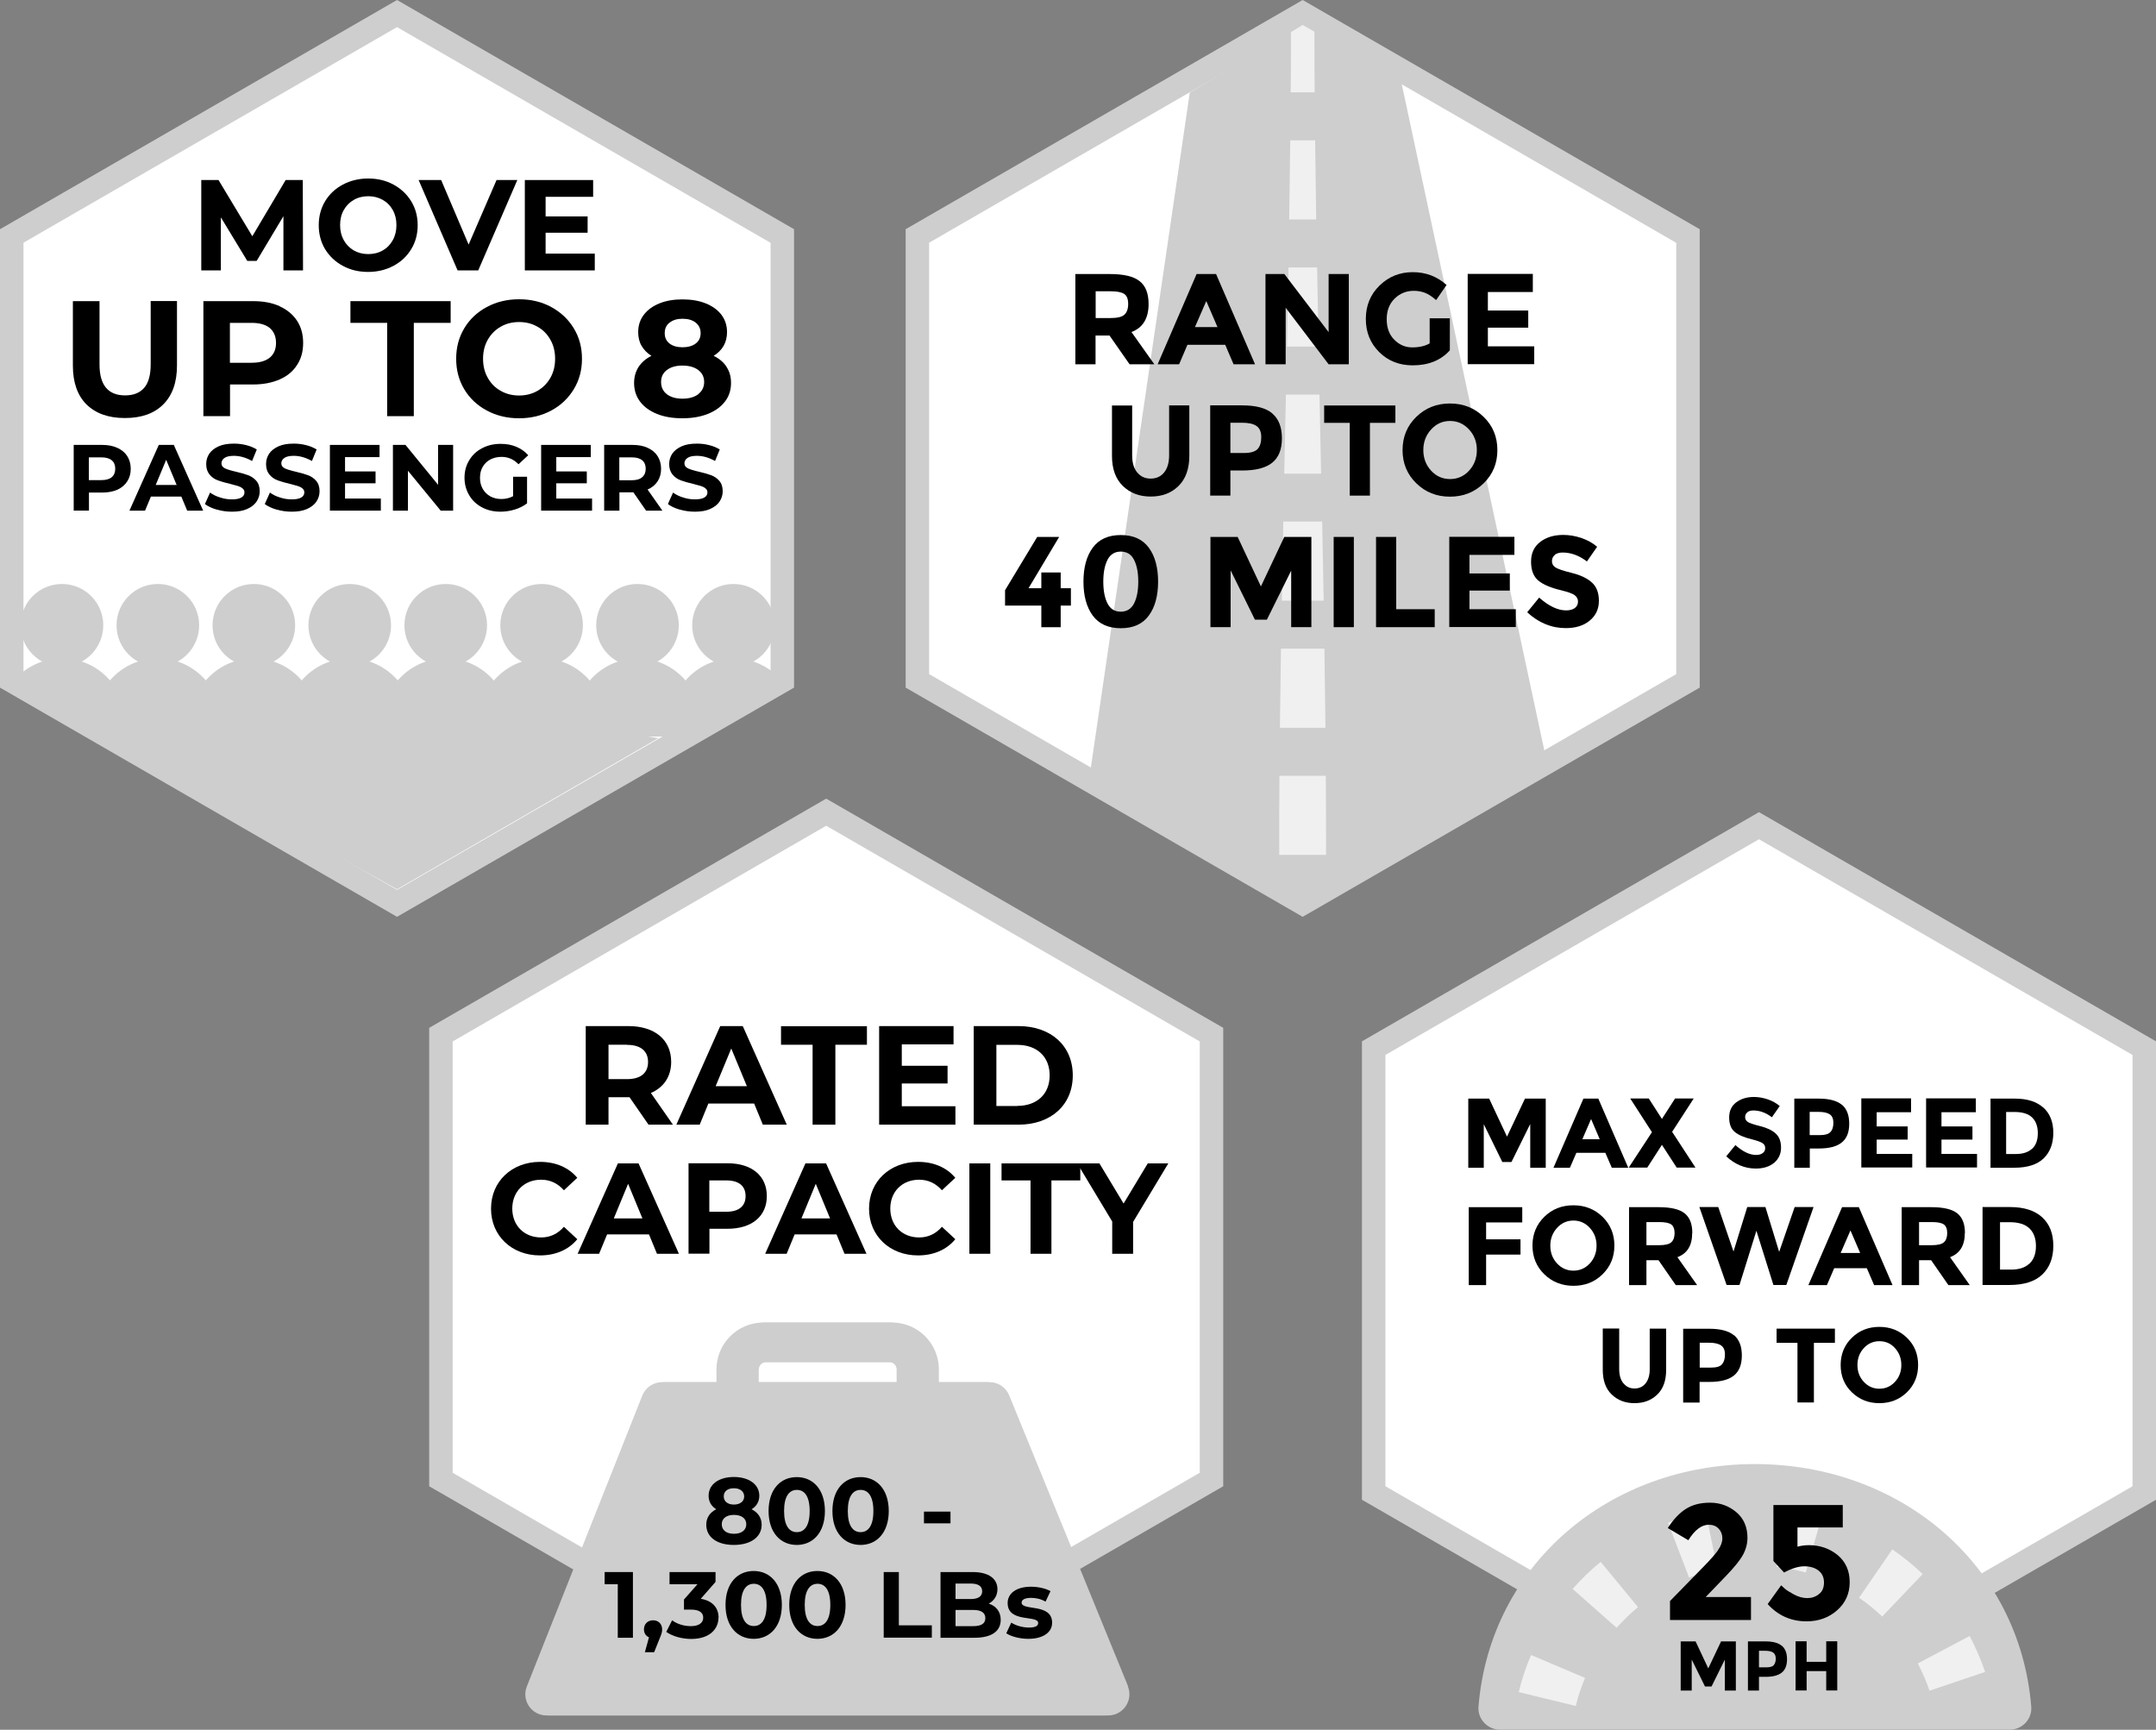 <?xml version="1.0" encoding="UTF-8"?><svg id="Layer_1" xmlns="http://www.w3.org/2000/svg" viewBox="0 0 183.71 147.39"><rect x="0" y="0" width="183.71" height="147.39" fill="#808080" stroke="none"/><polygon points="1 58.01 1 20.11 33.83 1.15 66.65 20.11 66.65 58.01 33.83 76.97 1 58.01" fill="#fff" stroke-width="0"/><path d="M33.83,2.31l31.83,18.38v36.75l-31.83,18.38L2,57.44V20.68L33.83,2.31M33.83,0L0,19.53v39.06l33.83,19.53,33.83-19.53V19.53L33.83,0h0Z" fill="#cecece" stroke-width="0"/><path d="M24.15,23.04v-4.62s-2.28,3.81-2.28,3.81h-.8l-2.25-3.71v4.52h-1.67v-7.7h1.47l2.88,4.79,2.84-4.79h1.46l.02,7.7h-1.67Z" stroke-width="0"/><path d="M29.21,22.65c-.64-.34-1.14-.82-1.51-1.42-.36-.6-.54-1.29-.54-2.04s.18-1.44.54-2.04c.36-.6.87-1.08,1.51-1.42s1.36-.52,2.16-.52,1.52.17,2.16.52,1.14.82,1.51,1.42c.37.61.55,1.29.55,2.04s-.18,1.44-.55,2.04c-.37.61-.87,1.08-1.51,1.42s-1.36.52-2.16.52-1.52-.17-2.16-.52ZM32.61,21.34c.37-.21.65-.5.86-.88s.31-.8.31-1.28-.1-.9-.31-1.28-.5-.67-.86-.87c-.37-.21-.78-.31-1.23-.31s-.87.1-1.23.31c-.37.21-.65.5-.86.87s-.31.8-.31,1.28.1.9.31,1.28.5.67.86.88c.37.21.78.31,1.23.31s.87-.1,1.23-.31Z" stroke-width="0"/><path d="M44.08,15.34l-3.33,7.7h-1.76l-3.32-7.7h1.92l2.34,5.5,2.38-5.5h1.77Z" stroke-width="0"/><path d="M50.68,21.61v1.43h-5.96v-7.7h5.82v1.43h-4.05v1.67h3.58v1.39h-3.58v1.78h4.19Z" stroke-width="0"/><path d="M7.38,34.47c-.78-.77-1.17-1.88-1.17-3.32v-5.49h2.27v5.4c0,1.75.73,2.63,2.18,2.63.71,0,1.25-.21,1.62-.64.37-.42.56-1.09.56-2v-5.4h2.24v5.49c0,1.44-.39,2.54-1.17,3.32s-1.87,1.16-3.27,1.16-2.49-.39-3.27-1.16Z" stroke-width="0"/><path d="M23.83,26.1c.64.29,1.13.7,1.48,1.23.35.53.52,1.16.52,1.89s-.17,1.35-.52,1.88c-.34.54-.84.95-1.48,1.23-.64.28-1.39.43-2.26.43h-1.97v2.7h-2.27v-9.8h4.24c.87,0,1.62.14,2.26.43ZM22.99,30.47c.35-.29.53-.71.53-1.25s-.18-.97-.53-1.27c-.35-.29-.87-.44-1.55-.44h-1.85v3.4h1.85c.68,0,1.2-.15,1.55-.44Z" stroke-width="0"/><path d="M33,27.51h-3.14v-1.85h8.54v1.85h-3.14v7.95h-2.27v-7.95Z" stroke-width="0"/><path d="M41.48,34.98c-.82-.44-1.46-1.04-1.92-1.81-.46-.77-.69-1.63-.69-2.6s.23-1.83.69-2.6c.46-.77,1.1-1.37,1.92-1.81.82-.44,1.73-.66,2.75-.66s1.93.22,2.74.66c.81.44,1.45,1.04,1.92,1.81.47.77.7,1.64.7,2.6s-.23,1.83-.7,2.6c-.47.77-1.11,1.38-1.92,1.81-.81.44-1.73.66-2.74.66s-1.93-.22-2.75-.66ZM45.8,33.3c.47-.27.83-.64,1.1-1.11.27-.48.4-1.02.4-1.62s-.13-1.15-.4-1.62c-.27-.48-.63-.85-1.1-1.11-.47-.27-.99-.4-1.57-.4s-1.1.13-1.57.4c-.47.27-.83.64-1.1,1.11-.27.48-.4,1.02-.4,1.62s.13,1.15.4,1.62c.27.48.63.85,1.1,1.11.47.27.99.4,1.57.4s1.1-.13,1.57-.4Z" stroke-width="0"/><path d="M61.91,31.27c.26.39.38.84.38,1.36,0,.61-.17,1.14-.52,1.59-.35.45-.83.8-1.46,1.05-.63.25-1.35.37-2.17.37s-1.54-.12-2.16-.37c-.62-.25-1.1-.6-1.44-1.05-.34-.45-.51-.98-.51-1.59,0-.51.13-.97.38-1.36s.62-.71,1.1-.95c-.36-.22-.64-.51-.84-.85-.2-.34-.29-.73-.29-1.17,0-.57.16-1.06.48-1.48.32-.42.76-.74,1.33-.97.57-.23,1.22-.34,1.96-.34s1.41.11,1.98.34,1.02.55,1.34.97.48.92.48,1.48c0,.44-.1.83-.29,1.17-.2.34-.48.62-.85.85.49.24.86.56,1.11.95ZM59.5,33.58c.33-.26.5-.6.5-1.03s-.17-.77-.5-1.02-.78-.38-1.35-.38-1,.13-1.33.38c-.33.25-.49.59-.49,1.02s.16.78.49,1.04c.33.25.77.38,1.33.38s1.02-.13,1.35-.38ZM57.05,27.49c-.28.22-.41.52-.41.9s.14.67.41.88.64.32,1.11.32.84-.11,1.12-.32c.28-.21.42-.51.42-.88s-.14-.68-.42-.9c-.28-.22-.65-.33-1.12-.33s-.82.11-1.1.33Z" stroke-width="0"/><path d="M10,38.16c.37.17.65.4.84.7s.3.66.3,1.08-.1.77-.3,1.08c-.2.31-.48.54-.84.71-.37.16-.8.24-1.29.24h-1.13v1.54h-1.3v-5.6h2.42c.5,0,.93.08,1.29.25ZM9.52,40.66c.2-.17.3-.41.3-.72s-.1-.56-.3-.72c-.2-.17-.5-.25-.89-.25h-1.06v1.94h1.06c.39,0,.69-.08.89-.25Z" stroke-width="0"/><path d="M15.46,42.31h-2.6l-.5,1.2h-1.33l2.5-5.6h1.28l2.5,5.6h-1.36l-.5-1.2ZM15.05,41.32l-.89-2.14-.89,2.14h1.78Z" stroke-width="0"/><path d="M18.46,43.42c-.41-.12-.75-.28-1-.47l.44-.98c.24.18.53.32.86.42.33.11.66.16.99.16.37,0,.64-.05.82-.16s.26-.25.26-.44c0-.13-.05-.24-.16-.33-.1-.09-.24-.16-.4-.21-.16-.05-.38-.11-.66-.18-.43-.1-.78-.2-1.05-.3-.27-.1-.51-.26-.7-.49s-.29-.52-.29-.9c0-.33.09-.62.26-.88.18-.26.44-.47.8-.63.35-.16.79-.23,1.3-.23.36,0,.71.04,1.05.13.34.08.64.21.9.37l-.4.98c-.52-.29-1.04-.44-1.55-.44-.36,0-.63.06-.8.18-.17.12-.26.27-.26.46s.1.33.3.43c.2.09.51.19.92.28.43.1.78.2,1.05.3.27.1.51.26.7.48s.29.51.29.89c0,.32-.09.61-.27.88s-.45.47-.8.63c-.36.16-.79.23-1.3.23-.44,0-.87-.06-1.28-.18Z" stroke-width="0"/><path d="M23.56,43.42c-.41-.12-.75-.28-1-.47l.44-.98c.24.18.53.32.86.42.33.11.66.16.99.16.37,0,.64-.05.82-.16s.26-.25.26-.44c0-.13-.05-.24-.16-.33-.1-.09-.24-.16-.4-.21-.16-.05-.38-.11-.66-.18-.43-.1-.78-.2-1.05-.3-.27-.1-.51-.26-.7-.49s-.29-.52-.29-.9c0-.33.09-.62.26-.88.18-.26.44-.47.8-.63.35-.16.79-.23,1.3-.23.36,0,.71.04,1.05.13.34.08.64.21.9.37l-.4.98c-.52-.29-1.04-.44-1.55-.44-.36,0-.63.06-.8.18-.17.12-.26.27-.26.46s.1.33.3.43c.2.09.51.19.92.28.43.1.78.2,1.05.3.27.1.51.26.7.48s.29.51.29.89c0,.32-.09.61-.27.88s-.45.47-.8.63c-.36.16-.79.23-1.3.23-.44,0-.87-.06-1.28-.18Z" stroke-width="0"/><path d="M32.45,42.47v1.04h-4.34v-5.6h4.23v1.04h-2.94v1.22h2.6v1.01h-2.6v1.3h3.05Z" stroke-width="0"/><path d="M38.61,37.91v5.6h-1.06l-2.79-3.4v3.4h-1.28v-5.6h1.07l2.78,3.4v-3.4h1.28Z" stroke-width="0"/><path d="M43.73,40.62h1.18v2.27c-.3.23-.66.41-1.06.53-.4.12-.8.18-1.21.18-.58,0-1.1-.12-1.57-.37s-.83-.59-1.09-1.03-.4-.94-.4-1.49.13-1.05.4-1.49c.26-.44.63-.79,1.1-1.03.47-.25,1-.37,1.58-.37.49,0,.94.08,1.34.25.4.17.74.41,1.01.72l-.83.77c-.4-.42-.88-.63-1.45-.63-.36,0-.67.08-.95.22-.28.15-.49.36-.65.63-.16.27-.23.58-.23.94s.08.66.23.93c.15.27.37.48.64.64.27.15.59.23.94.23.37,0,.71-.08,1.01-.24v-1.64Z" stroke-width="0"/><path d="M50.45,42.47v1.04h-4.34v-5.6h4.23v1.04h-2.94v1.22h2.6v1.01h-2.6v1.3h3.05Z" stroke-width="0"/><path d="M55.05,43.51l-1.08-1.56h-1.19v1.56h-1.3v-5.6h2.42c.5,0,.93.08,1.29.25.37.17.65.4.84.7s.3.66.3,1.08-.1.77-.3,1.08c-.2.3-.48.53-.85.69l1.26,1.8h-1.39ZM54.72,39.22c-.2-.17-.5-.25-.89-.25h-1.06v1.95h1.06c.39,0,.69-.08.89-.26.2-.17.3-.41.3-.72s-.1-.56-.3-.72Z" stroke-width="0"/><path d="M57.91,43.42c-.41-.12-.75-.28-1-.47l.44-.98c.24.18.53.32.86.42.33.11.66.16.99.16.37,0,.64-.05.82-.16s.26-.25.26-.44c0-.13-.05-.24-.16-.33-.1-.09-.24-.16-.4-.21-.16-.05-.38-.11-.66-.18-.43-.1-.78-.2-1.05-.3-.27-.1-.51-.26-.7-.49s-.29-.52-.29-.9c0-.33.09-.62.26-.88.18-.26.44-.47.8-.63.35-.16.79-.23,1.3-.23.36,0,.71.04,1.05.13.34.08.64.21.9.37l-.4.98c-.52-.29-1.04-.44-1.55-.44-.36,0-.63.06-.8.18-.17.12-.26.27-.26.46s.1.33.3.43c.2.09.51.19.92.28.43.1.78.2,1.05.3.27.1.51.26.7.48s.29.51.29.89c0,.32-.09.61-.27.88s-.45.47-.8.63c-.36.16-.79.23-1.3.23-.44,0-.87-.06-1.28-.18Z" stroke-width="0"/><polygon points="10.51 62.76 33.83 75.77 56.09 62.9 32.89 58.96 10.51 62.76" fill="#cecece" stroke-width="0"/><circle cx="5.28" cy="53.28" r="3.52" fill="#cecece" stroke-width="0"/><circle cx="21.63" cy="53.28" r="3.52" fill="#cecece" stroke-width="0"/><circle cx="29.8" cy="53.28" r="3.52" fill="#cecece" stroke-width="0"/><circle cx="37.98" cy="53.28" r="3.52" fill="#cecece" stroke-width="0"/><circle cx="46.15" cy="53.28" r="3.52" fill="#cecece" stroke-width="0"/><circle cx="62.5" cy="53.28" r="3.52" fill="#cecece" stroke-width="0"/><path d="M35.03,62.76c.1-.41.16-.83.16-1.27,0-2.98-2.41-5.39-5.39-5.39s-5.39,2.41-5.39,5.39c0,.44.06.86.16,1.27h10.46Z" fill="#cecece" stroke-width="0"/><path d="M43.21,62.76c.1-.41.16-.83.16-1.27,0-2.98-2.41-5.39-5.39-5.39s-5.39,2.41-5.39,5.39c0,.44.06.86.16,1.27h10.46Z" fill="#cecece" stroke-width="0"/><path d="M10.12,62.76h.39c.1-.41.16-.83.16-1.27,0-2.98-2.41-5.39-5.39-5.39-1.52,0-2.88.63-3.86,1.63l8.7,5.02Z" fill="#cecece" stroke-width="0"/><path d="M21.62,56.1c-2.95,0-5.34,2.37-5.38,5.31l2.34,1.35h8.27c.1-.41.16-.83.16-1.27,0-2.98-2.41-5.39-5.39-5.39Z" fill="#cecece" stroke-width="0"/><circle cx="13.45" cy="53.28" r="3.52" fill="#cecece" stroke-width="0"/><path d="M13.45,56.1c-2.95,0-5.34,2.37-5.38,5.31l2.34,1.35h8.27c.1-.41.16-.83.16-1.27,0-2.98-2.41-5.39-5.39-5.39Z" fill="#cecece" stroke-width="0"/><path d="M57.55,62.76l8.78-5.07c-.98-.98-2.33-1.59-3.82-1.59-2.98,0-5.39,2.41-5.39,5.39,0,.44.06.86.16,1.27h.28Z" fill="#cecece" stroke-width="0"/><path d="M51.54,61.35c-.08-2.91-2.45-5.25-5.38-5.25s-5.39,2.41-5.39,5.39c0,.44.06.86.16,1.27h8.16l2.45-1.41Z" fill="#cecece" stroke-width="0"/><circle cx="54.32" cy="53.28" r="3.52" fill="#cecece" stroke-width="0"/><path d="M59.71,61.35c-.08-2.91-2.45-5.25-5.38-5.25s-5.39,2.41-5.39,5.39c0,.44.06.86.16,1.27h8.16l2.45-1.41Z" fill="#cecece" stroke-width="0"/><polygon points="117.05 127.21 117.05 89.31 149.88 70.35 182.71 89.31 182.71 127.21 149.88 146.17 117.05 127.21" fill="#fff" stroke-width="0"/><path d="M149.88,71.51l31.83,18.38v36.75l-31.83,18.38-31.83-18.38v-36.75l31.83-18.38M149.88,69.2l-33.83,19.53v39.06l33.83,19.53,33.83-19.53v-39.06l-33.83-19.53h0Z" fill="#cecece" stroke-width="0"/><path d="M149.53,124.75c-12.39,0-22.55,8.53-23.55,20.66-.09,1.06.77,1.97,1.83,1.97h43.44c1.07,0,1.92-.91,1.83-1.97-1-12.13-11.16-20.66-23.55-20.66Z" fill="#cecece" stroke-width="0"/><g opacity=".7"><path d="M134.27,145.36l-4.86-1.18c.26-1.08.61-2.14,1.05-3.16l4.6,1.95c-.33.78-.6,1.58-.79,2.4ZM164.41,144.06c-.27-.79-.6-1.57-1-2.32l4.42-2.34c.52.98.96,2.01,1.32,3.06l-4.74,1.6ZM137.75,138.7l-3.75-3.31c.73-.83,1.54-1.61,2.39-2.31l3.18,3.86c-.65.54-1.26,1.13-1.82,1.76ZM160.37,137.73c-.61-.58-1.27-1.12-1.96-1.59l2.83-4.12c.92.63,1.78,1.33,2.59,2.1l-3.45,3.62ZM143.92,134.41l-1.79-4.67c1.03-.4,2.11-.71,3.2-.93l1.01,4.9c-.82.17-1.64.41-2.42.71ZM153.86,133.99c-.81-.23-1.64-.4-2.47-.49l.58-4.97c1.1.13,2.2.35,3.27.65l-1.37,4.81Z" fill="#fff" stroke-width="0"/></g><path d="M130.38,95.79l-1.59,3.22h-.78l-1.58-3.22v3.71h-1.32v-5.89h1.78l1.52,3.24,1.53-3.24h1.77v5.89h-1.32v-3.71Z" stroke-width="0"/><path d="M137.34,99.5l-.55-1.27h-2.47l-.55,1.27h-1.4l2.55-5.89h1.27l2.55,5.89h-1.4ZM135.57,95.36l-.74,1.71h1.48l-.73-1.71Z" stroke-width="0"/><path d="M142.74,93.6h1.58l-1.84,2.84,1.99,3.05h-1.6l-1.26-1.94-1.25,1.94h-1.58l1.98-3.02-1.85-2.87h1.58l1.12,1.74,1.12-1.74Z" stroke-width="0"/><path d="M148.89,94.78c-.13.1-.19.24-.19.41s.08.31.23.41c.15.1.51.22,1.07.36.56.14.99.34,1.3.62.31.28.46.68.46,1.21s-.2.96-.59,1.29c-.4.33-.92.49-1.56.49-.93,0-1.77-.35-2.52-1.04l.78-.96c.63.56,1.22.84,1.76.84.24,0,.43-.05.57-.16.14-.1.21-.24.21-.42s-.07-.32-.22-.42c-.15-.1-.44-.21-.87-.32-.69-.16-1.19-.38-1.5-.64-.32-.26-.48-.67-.48-1.23s.2-.99.6-1.29c.4-.3.9-.46,1.5-.46.39,0,.79.07,1.18.2s.74.33,1.03.57l-.67.96c-.51-.39-1.04-.58-1.58-.58-.22,0-.39.05-.52.16Z" stroke-width="0"/><path d="M156.95,94.13c.41.35.62.89.62,1.62s-.21,1.26-.64,1.6c-.42.34-1.07.51-1.94.51h-.78v1.64h-1.32v-5.89h2.08c.9,0,1.56.18,1.98.53ZM155.98,96.45c.16-.18.24-.44.24-.78s-.1-.58-.31-.72c-.21-.14-.52-.21-.96-.21h-.75v1.98h.88c.44,0,.74-.09.89-.27Z" stroke-width="0"/><path d="M162.84,93.6v1.17h-2.93v1.21h2.64v1.12h-2.64v1.22h3.03v1.16h-4.34v-5.89h4.25Z" stroke-width="0"/><path d="M168.36,93.6v1.17h-2.93v1.21h2.64v1.12h-2.64v1.22h3.03v1.16h-4.34v-5.89h4.25Z" stroke-width="0"/><path d="M174.12,94.38c.56.51.84,1.23.84,2.14s-.27,1.64-.82,2.18c-.55.53-1.38.8-2.51.8h-2.02v-5.89h2.08c1.05,0,1.86.26,2.42.77ZM173.16,97.88c.32-.3.48-.74.48-1.32s-.16-1.02-.48-1.34c-.32-.31-.82-.47-1.49-.47h-.73v3.58h.83c.6,0,1.06-.15,1.39-.46Z" stroke-width="0"/><path d="M129.71,102.86v1.3h-3.08v1.44h2.93v1.3h-2.93v2.6h-1.48v-6.64h4.56Z" stroke-width="0"/><path d="M136.55,108.58c-.67.66-1.5.98-2.48.98s-1.81-.33-2.48-.98c-.67-.65-1.01-1.47-1.01-2.45s.34-1.79,1.01-2.45c.67-.66,1.5-.98,2.48-.98s1.81.33,2.48.98c.67.66,1.01,1.47,1.01,2.45s-.34,1.79-1.01,2.45ZM136.04,106.14c0-.59-.19-1.1-.57-1.51-.38-.42-.85-.63-1.4-.63s-1.02.21-1.4.63-.57.92-.57,1.51.19,1.1.57,1.51c.38.41.85.62,1.4.62s1.02-.21,1.4-.62c.38-.42.57-.92.57-1.51Z" stroke-width="0"/><path d="M144.19,105.06c0,1.06-.42,1.75-1.26,2.06l1.68,2.38h-1.82l-1.47-2.12h-1.03v2.12h-1.48v-6.64h2.52c1.03,0,1.77.17,2.21.52.44.35.66.91.66,1.68ZM142.41,105.85c.18-.16.28-.43.28-.78s-.1-.6-.29-.74c-.19-.13-.52-.2-1-.2h-1.11v1.97h1.08c.51,0,.85-.08,1.04-.25Z" stroke-width="0"/><path d="M147.7,106.67l1.18-3.82h1.55l1.17,3.82,1.32-3.82h1.61l-2.32,6.64h-1.1l-1.45-4.62-1.44,4.62h-1.1l-2.32-6.64h1.61l1.31,3.82Z" stroke-width="0"/><path d="M159.69,109.5l-.62-1.44h-2.78l-.62,1.44h-1.58l2.87-6.64h1.43l2.87,6.64h-1.58ZM157.68,104.83l-.84,1.93h1.66l-.83-1.93Z" stroke-width="0"/><path d="M167.42,105.06c0,1.06-.42,1.75-1.26,2.06l1.68,2.38h-1.82l-1.47-2.12h-1.03v2.12h-1.48v-6.64h2.52c1.03,0,1.77.17,2.21.52.44.35.66.91.66,1.68ZM165.64,105.85c.18-.16.28-.43.28-.78s-.1-.6-.29-.74c-.19-.13-.52-.2-1-.2h-1.11v1.97h1.08c.51,0,.85-.08,1.04-.25Z" stroke-width="0"/><path d="M174.01,103.72c.63.58.95,1.38.95,2.42s-.31,1.85-.93,2.45c-.62.6-1.56.9-2.83.9h-2.27v-6.64h2.35c1.18,0,2.09.29,2.73.87ZM172.93,107.67c.36-.34.55-.84.55-1.49s-.18-1.15-.55-1.51c-.37-.35-.92-.53-1.68-.53h-.83v4.04h.94c.68,0,1.2-.17,1.56-.51Z" stroke-width="0"/><path d="M138.34,117.87c.23.29.55.44.94.44s.71-.15.94-.44c.23-.29.35-.69.35-1.19v-3.47h1.4v3.52c0,.91-.25,1.61-.76,2.1s-1.15.73-1.94.73-1.43-.25-1.94-.74-.76-1.19-.76-2.1v-3.52h1.4v3.47c0,.5.12.9.35,1.19Z" stroke-width="0"/><path d="M147.76,113.77c.44.38.66.95.66,1.73s-.23,1.35-.68,1.71c-.45.36-1.14.54-2.08.54h-.84v1.76h-1.4v-6.29h2.22c.97,0,1.67.19,2.11.56ZM146.73,116.24c.17-.19.25-.46.25-.83s-.11-.62-.33-.77c-.22-.15-.56-.23-1.02-.23h-.8v2.12h.95c.47,0,.79-.09.95-.28Z" stroke-width="0"/><path d="M154.56,114.42v5.08h-1.4v-5.08h-1.78v-1.21h4.97v1.21h-1.78Z" stroke-width="0"/><path d="M162.49,118.63c-.64.62-1.42.93-2.35.93s-1.71-.31-2.35-.93-.95-1.39-.95-2.32.32-1.7.95-2.32,1.42-.93,2.35-.93,1.71.31,2.35.93c.64.62.95,1.39.95,2.32s-.32,1.7-.95,2.32ZM162.01,116.31c0-.56-.18-1.04-.54-1.44-.36-.4-.8-.59-1.33-.59s-.97.2-1.33.59c-.36.4-.54.87-.54,1.44s.18,1.04.54,1.43c.36.39.8.59,1.33.59s.97-.2,1.33-.59c.36-.39.54-.87.54-1.43Z" stroke-width="0"/><path d="M146.39,132.08c.25-.35.37-.69.37-1.01s-.11-.6-.32-.82-.49-.33-.83-.33c-.62,0-1.2.44-1.75,1.32l-1.75-1.04c.46-.71.96-1.25,1.51-1.61.55-.36,1.24-.55,2.09-.55s1.59.27,2.23.8c.64.54.96,1.27.96,2.19,0,.5-.13.99-.38,1.45s-.73,1.05-1.42,1.77l-1.76,1.83h3.86v1.96h-6.9v-1.62l2.87-2.94c.58-.59.99-1.06,1.24-1.41Z" stroke-width="0"/><path d="M157.02,128.26v1.89h-3.86v1.64c.29-.08.62-.13.99-.13.94,0,1.75.29,2.44.85.68.57,1.02,1.34,1.02,2.3s-.35,1.76-1.06,2.39c-.71.63-1.58.95-2.61.95-1.33,0-2.43-.49-3.32-1.47l1.15-1.6c.08.08.2.19.34.31s.4.28.77.48c.37.2.75.3,1.12.3s.71-.11.99-.34c.29-.22.43-.55.43-.99s-.16-.78-.47-1.02c-.31-.24-.72-.36-1.21-.36s-1.07.18-1.72.53l-.91-.98v-4.77h5.91Z" stroke-width="0"/><path d="M146.97,141.41l-1.13,2.29h-.56l-1.13-2.29v2.64h-.94v-4.19h1.27l1.08,2.3,1.09-2.3h1.26v4.19h-.94v-2.64Z" stroke-width="0"/><path d="M151.83,140.23c.29.25.44.63.44,1.15s-.15.9-.45,1.14c-.3.24-.76.36-1.38.36h-.56v1.17h-.94v-4.19h1.48c.64,0,1.11.12,1.41.38ZM151.14,141.88c.11-.13.17-.31.17-.55s-.07-.41-.22-.52c-.15-.1-.37-.15-.68-.15h-.53v1.41h.63c.31,0,.52-.06.64-.19Z" stroke-width="0"/><path d="M155.61,139.85h.94v4.19h-.94v-1.65h-1.67v1.65h-.94v-4.19h.94v1.75h1.67v-1.75Z" stroke-width="0"/><polygon points="78.17 58.01 78.17 20.11 111 1.15 143.83 20.11 143.83 58.01 111 76.97 78.17 58.01" fill="#fff" stroke-width="0"/><path d="M111,2.31l31.83,18.38v36.75l-31.83,18.38-31.83-18.38V20.68L111,2.31M111,0l-33.83,19.53v39.06l33.83,19.53,33.83-19.53V19.53L111,0h0Z" fill="#cecece" stroke-width="0"/><polygon points="92.88 65.88 101.38 7.88 111 2.13 119.38 6.88 131.63 64.13 111 75.87 92.88 65.88" fill="#cecece" stroke-width="0"/><g opacity=".7"><path d="M112.03,7.87h-2.05c.02-2.7.02-2.44.02-5.13l1-.61,1,.57c0,2.7,0,2.48.02,5.18Z" fill="#fff" stroke-width="0"/><path d="M112.15,18.7h-2.3c.04-2.7.06-4.05.09-6.74h2.12c.03,2.7.05,4.05.09,6.74Z" fill="#fff" stroke-width="0"/><path d="M112.35,29.53h-2.69c.05-2.7.08-4.05.13-6.74h2.44c.05,2.7.07,4.05.13,6.74Z" fill="#fff" stroke-width="0"/><path d="M112.57,40.36h-3.14c.06-2.7.08-4.05.14-6.74h2.86c.06,2.7.08,4.05.14,6.74Z" fill="#fff" stroke-width="0"/><path d="M112.78,51.18h-3.56c.05-2.7.07-4.05.13-6.74h3.31c.05,2.7.08,4.05.13,6.74Z" fill="#fff" stroke-width="0"/><path d="M112.94,62.01h-3.88c.03-2.7.05-4.05.09-6.74h3.7c.04,2.7.06,4.05.09,6.74Z" fill="#fff" stroke-width="0"/><path d="M113,72.84h-4c0-2.7,0-4.05.02-6.74h3.95c.02,2.7.02,4.05.02,6.74Z" fill="#fff" stroke-width="0"/></g><path d="M97.87,25.9c0,1.23-.49,2.03-1.46,2.39l1.95,2.75h-2.11l-1.71-2.45h-1.19v2.45h-1.72v-7.69h2.92c1.2,0,2.05.2,2.56.61.51.4.76,1.05.76,1.95ZM95.81,26.81c.21-.19.32-.49.32-.91s-.11-.7-.33-.85c-.22-.15-.6-.23-1.15-.23h-1.29v2.28h1.25c.59,0,.99-.09,1.2-.29Z" stroke-width="0"/><path d="M105.11,31.04l-.71-1.66h-3.22l-.71,1.66h-1.83l3.32-7.69h1.66l3.32,7.69h-1.83ZM102.79,25.64l-.97,2.23h1.92l-.96-2.23Z" stroke-width="0"/><path d="M113.21,23.35h1.72v7.69h-1.72l-3.66-4.82v4.82h-1.72v-7.69h1.61l3.77,4.95v-4.95Z" stroke-width="0"/><path d="M121.81,27.12h1.73v2.73c-.76.85-1.82,1.28-3.17,1.28-1.13,0-2.08-.37-2.84-1.12s-1.15-1.69-1.15-2.83.39-2.09,1.17-2.85c.78-.76,1.72-1.14,2.83-1.14s2.06.36,2.88,1.09l-.89,1.29c-.34-.3-.66-.51-.95-.62-.29-.11-.6-.17-.94-.17-.65,0-1.2.22-1.65.67-.45.44-.67,1.03-.67,1.75s.21,1.31.64,1.74c.43.44.94.66,1.53.66s1.09-.11,1.49-.34v-2.11Z" stroke-width="0"/><path d="M130.61,23.35v1.53h-3.83v1.58h3.44v1.46h-3.44v1.59h3.95v1.52h-5.67v-7.69h5.54Z" stroke-width="0"/><path d="M96.9,40.25c.29.36.67.53,1.15.53s.87-.18,1.15-.53.42-.84.42-1.46v-4.25h1.72v4.3c0,1.11-.31,1.97-.92,2.57s-1.4.9-2.37.9-1.75-.3-2.37-.9c-.62-.6-.93-1.46-.93-2.56v-4.3h1.72v4.25c0,.62.14,1.1.43,1.46Z" stroke-width="0"/><path d="M108.42,35.24c.54.46.81,1.16.81,2.11s-.28,1.64-.83,2.08c-.55.44-1.4.66-2.54.66h-1.02v2.14h-1.72v-7.69h2.72c1.18,0,2.04.23,2.58.69ZM107.16,38.26c.21-.23.31-.57.31-1.01s-.13-.76-.4-.95c-.27-.19-.68-.28-1.25-.28h-.98v2.58h1.16c.57,0,.96-.12,1.17-.35Z" stroke-width="0"/><path d="M116.73,36.03v6.2h-1.72v-6.2h-2.18v-1.48h6.07v1.48h-2.18Z" stroke-width="0"/><path d="M126.42,41.18c-.78.76-1.73,1.14-2.87,1.14s-2.09-.38-2.87-1.14-1.17-1.7-1.17-2.83.39-2.07,1.17-2.83c.78-.76,1.73-1.14,2.87-1.14s2.09.38,2.87,1.14c.78.76,1.17,1.7,1.17,2.83s-.39,2.07-1.17,2.83ZM125.84,38.35c0-.69-.22-1.27-.66-1.75-.44-.48-.98-.73-1.62-.73s-1.18.24-1.62.73c-.44.48-.66,1.07-.66,1.75s.22,1.27.66,1.75c.44.48.98.72,1.62.72s1.18-.24,1.62-.72c.44-.48.66-1.06.66-1.75Z" stroke-width="0"/><path d="M88.73,50.12v-1.34h1.65v1.34h.87v1.48h-.87v1.84h-1.65v-1.84h-3.09v-1.31l2.74-4.54h1.87l-2.61,4.37h1.09Z" stroke-width="0"/><path d="M95.5,53.53c-1.06,0-1.86-.36-2.39-1.08-.53-.72-.79-1.69-.79-2.89s.26-2.17.79-2.89c.53-.72,1.32-1.08,2.39-1.08s1.86.36,2.39,1.08c.53.72.79,1.69.79,2.89s-.26,2.17-.79,2.89c-.53.72-1.32,1.08-2.39,1.08ZM94.37,47.7c-.24.47-.36,1.09-.36,1.86s.12,1.39.36,1.86c.24.47.62.7,1.13.7s.89-.24,1.13-.7c.24-.47.36-1.09.36-1.86s-.12-1.39-.36-1.86c-.24-.47-.62-.7-1.13-.7s-.89.23-1.13.7Z" stroke-width="0"/><path d="M110.03,48.6l-2.08,4.2h-1.02l-2.07-4.2v4.84h-1.72v-7.69h2.32l1.98,4.22,1.99-4.22h2.31v7.69h-1.72v-4.84Z" stroke-width="0"/><path d="M113.64,45.75h1.72v7.69h-1.72v-7.69Z" stroke-width="0"/><path d="M117.25,53.44v-7.69h1.72v6.16h3.28v1.53h-4.99Z" stroke-width="0"/><path d="M129.04,45.75v1.53h-3.83v1.58h3.44v1.46h-3.44v1.59h3.95v1.52h-5.67v-7.69h5.54Z" stroke-width="0"/><path d="M132.49,47.28c-.17.14-.25.32-.25.54s.1.4.3.53c.2.13.67.29,1.4.47s1.3.45,1.7.81c.4.36.6.88.6,1.57s-.26,1.25-.78,1.68c-.52.43-1.2.64-2.04.64-1.22,0-2.31-.45-3.29-1.35l1.02-1.25c.83.73,1.59,1.09,2.3,1.09.32,0,.56-.07.74-.2.18-.14.27-.32.27-.55s-.1-.41-.29-.55c-.19-.14-.57-.27-1.13-.41-.89-.21-1.55-.49-1.96-.83s-.62-.88-.62-1.61.26-1.29.79-1.69c.52-.4,1.18-.59,1.96-.59.51,0,1.03.09,1.54.26.51.18.96.42,1.34.75l-.87,1.25c-.67-.51-1.36-.76-2.07-.76-.29,0-.51.07-.68.2Z" stroke-width="0"/><polygon points="37.57 126.06 37.57 88.15 70.4 69.2 103.22 88.15 103.22 126.06 70.4 145.01 37.57 126.06" fill="#fff" stroke-width="0"/><path d="M70.4,70.36l31.83,18.38v36.75l-31.83,18.38-31.83-18.38v-36.75l31.83-18.38M70.4,68.05l-33.83,19.53v39.06l33.83,19.53,33.83-19.53v-39.06l-33.83-19.53h0Z" fill="#cecece" stroke-width="0"/><path d="M55.26,95.83l-1.62-2.34h-1.79v2.34h-1.94v-8.4h3.63c2.24,0,3.65,1.16,3.65,3.05,0,1.26-.64,2.18-1.73,2.65l1.88,2.7h-2.09ZM53.43,89.02h-1.58v2.93h1.58c1.19,0,1.79-.55,1.79-1.46s-.6-1.46-1.79-1.46Z" stroke-width="0"/><path d="M64.26,94.03h-3.9l-.74,1.8h-1.99l3.74-8.4h1.92l3.75,8.4h-2.04l-.74-1.8ZM63.64,92.55l-1.33-3.21-1.33,3.21h2.66Z" stroke-width="0"/><path d="M69.24,89.02h-2.69v-1.58h7.32v1.58h-2.69v6.81h-1.94v-6.81Z" stroke-width="0"/><path d="M81.41,94.27v1.56h-6.5v-8.4h6.34v1.56h-4.41v1.82h3.9v1.51h-3.9v1.94h4.57Z" stroke-width="0"/><path d="M82.97,87.43h3.81c2.75,0,4.63,1.66,4.63,4.2s-1.88,4.2-4.63,4.2h-3.81v-8.4ZM86.68,94.23c1.67,0,2.76-1,2.76-2.6s-1.09-2.6-2.76-2.6h-1.78v5.21h1.78Z" stroke-width="0"/><path d="M41.84,102.98c0-2.32,1.78-3.98,4.18-3.98,1.33,0,2.44.48,3.17,1.36l-1.14,1.06c-.52-.59-1.17-.9-1.94-.9-1.44,0-2.46,1.01-2.46,2.46s1.02,2.46,2.46,2.46c.77,0,1.42-.31,1.94-.91l1.14,1.06c-.73.89-1.84,1.38-3.18,1.38-2.39,0-4.17-1.66-4.17-3.98Z" stroke-width="0"/><path d="M55.31,105.18h-3.58l-.68,1.65h-1.83l3.43-7.7h1.76l3.44,7.7h-1.87l-.68-1.65ZM54.74,103.82l-1.22-2.95-1.22,2.95h2.44Z" stroke-width="0"/><path d="M65.34,101.92c0,1.72-1.29,2.78-3.34,2.78h-1.55v2.12h-1.78v-7.7h3.33c2.06,0,3.34,1.07,3.34,2.79ZM63.53,101.92c0-.85-.55-1.34-1.64-1.34h-1.45v2.67h1.45c1.09,0,1.64-.5,1.64-1.33Z" stroke-width="0"/><path d="M71.29,105.18h-3.58l-.68,1.65h-1.83l3.43-7.7h1.76l3.44,7.7h-1.87l-.68-1.65ZM70.73,103.82l-1.22-2.95-1.22,2.95h2.44Z" stroke-width="0"/><path d="M74.05,102.98c0-2.32,1.78-3.98,4.18-3.98,1.33,0,2.44.48,3.17,1.36l-1.14,1.06c-.52-.59-1.17-.9-1.94-.9-1.44,0-2.46,1.01-2.46,2.46s1.02,2.46,2.46,2.46c.77,0,1.42-.31,1.94-.91l1.14,1.06c-.73.89-1.84,1.38-3.18,1.38-2.39,0-4.17-1.66-4.17-3.98Z" stroke-width="0"/><path d="M82.6,99.13h1.78v7.7h-1.78v-7.7Z" stroke-width="0"/><path d="M87.8,100.58h-2.46v-1.45h6.71v1.45h-2.46v6.25h-1.78v-6.25Z" stroke-width="0"/><path d="M96.55,104.1v2.73h-1.78v-2.75l-2.98-4.95h1.89l2.06,3.42,2.06-3.42h1.75l-2.99,4.97Z" stroke-width="0"/><path d="M95.89,143.68l-10.13-24.79c-.28-.68-.94-1.12-1.67-1.12h-4.32v-1.09c0-2.2-1.79-3.99-3.99-3.99h-10.74c-2.2,0-3.99,1.79-3.99,3.99v1.09h-4.64c-.74,0-1.41.45-1.68,1.14l-9.84,24.79c-.47,1.19.4,2.47,1.68,2.47h47.63c1.28,0,2.16-1.3,1.67-2.49ZM64.42,116.68c0-.34.28-.62.62-.62h10.74c.34,0,.62.28.62.62v1.09h-11.99v-1.09Z" fill="#cecece" stroke-width="0"/><path d="M65.03,128.56c0,1.14-.94,1.86-2.12,1.86-1.54,0-2.5-.97-2.5-2.77,0-1.93,1.17-3.01,2.85-3.01.59,0,1.17.14,1.56.38l-.48.95c-.31-.21-.67-.28-1.05-.28-.94,0-1.54.55-1.58,1.62.33-.33.8-.5,1.38-.5,1.08,0,1.93.69,1.93,1.74ZM63.77,128.62c0-.51-.38-.84-.95-.84s-.97.35-.97.84.36.83.98.83c.55,0,.94-.32.94-.83Z" stroke-width="0"/><path d="M69.73,128.57c0,.99-.73,1.86-2.33,1.86-.78,0-1.59-.22-2.13-.6l.51-.99c.42.32,1.01.5,1.59.5.65,0,1.05-.27,1.05-.73s-.29-.73-1.3-.73h-1.43l.29-3.15h3.41v1.04h-2.33l-.09,1.06h.46c1.66,0,2.31.74,2.31,1.73Z" stroke-width="0"/><path d="M70.26,127.53c0-1.85,1.02-2.89,2.4-2.89s2.4,1.05,2.4,2.89-1.02,2.89-2.4,2.89-2.4-1.05-2.4-2.89ZM73.75,127.53c0-1.27-.45-1.8-1.09-1.8s-1.09.53-1.09,1.8.45,1.8,1.09,1.8,1.09-.53,1.09-1.8Z" stroke-width="0"/><path d="M78.06,127.58h2.26v1h-2.26v-1Z" stroke-width="0"/><path d="M53.44,132.73v5.6h-1.29v-4.56h-1.12v-1.04h2.42Z" stroke-width="0"/><path d="M55.93,137.61c0,.21-.03.36-.22.8l-.46,1.15h-.79l.35-1.27c-.26-.1-.43-.35-.43-.68,0-.46.33-.77.78-.77s.77.31.77.77Z" stroke-width="0"/><path d="M56.41,135.53c0-1.85,1.02-2.89,2.4-2.89s2.4,1.05,2.4,2.89-1.02,2.89-2.4,2.89-2.4-1.05-2.4-2.89ZM59.9,135.53c0-1.27-.45-1.8-1.09-1.8s-1.09.53-1.09,1.8.45,1.8,1.09,1.8,1.09-.53,1.09-1.8Z" stroke-width="0"/><path d="M61.84,135.53c0-1.85,1.02-2.89,2.4-2.89s2.4,1.05,2.4,2.89-1.02,2.89-2.4,2.89-2.4-1.05-2.4-2.89ZM65.33,135.53c0-1.27-.45-1.8-1.09-1.8s-1.09.53-1.09,1.8.45,1.8,1.09,1.8,1.09-.53,1.09-1.8Z" stroke-width="0"/><path d="M67.27,135.53c0-1.85,1.02-2.89,2.4-2.89s2.4,1.05,2.4,2.89-1.02,2.89-2.4,2.89-2.4-1.05-2.4-2.89ZM70.77,135.53c0-1.27-.45-1.8-1.09-1.8s-1.09.53-1.09,1.8.45,1.8,1.09,1.8,1.09-.53,1.09-1.8Z" stroke-width="0"/><path d="M75.32,132.73h1.29v4.54h2.81v1.06h-4.1v-5.6Z" stroke-width="0"/><path d="M85.28,136.8c0,.97-.77,1.53-2.24,1.53h-2.89v-5.6h2.73c1.4,0,2.12.58,2.12,1.46,0,.56-.29.99-.74,1.23.62.2,1.02.68,1.02,1.38ZM81.44,133.7v1.32h1.29c.63,0,.98-.22.98-.66s-.34-.66-.98-.66h-1.29ZM83.98,136.66c0-.47-.36-.7-1.03-.7h-1.51v1.38h1.51c.67,0,1.03-.21,1.03-.69Z" stroke-width="0"/><path d="M85.77,137.93l.42-.9c.38.25.97.42,1.5.42.58,0,.79-.15.79-.39,0-.7-2.6.02-2.6-1.7,0-.82.74-1.39,1.99-1.39.59,0,1.25.14,1.66.38l-.42.89c-.42-.24-.85-.32-1.24-.32-.56,0-.8.18-.8.4,0,.74,2.6.02,2.6,1.72,0,.8-.74,1.37-2.03,1.37-.73,0-1.46-.2-1.86-.46Z" stroke-width="0"/><path d="M96.12,143.68l-10.13-24.79c-.28-.68-.94-1.12-1.67-1.12h-4.32v-1.09c0-2.2-1.79-3.99-3.99-3.99h-10.74c-2.2,0-3.99,1.79-3.99,3.99v1.09h-4.64c-.74,0-1.41.45-1.68,1.14l-9.84,24.79c-.47,1.19.4,2.47,1.68,2.47h47.63c1.28,0,2.16-1.3,1.67-2.49ZM64.66,116.68c0-.34.28-.62.62-.62h10.74c.34,0,.62.28.62.62v1.09h-11.99v-1.09Z" fill="#cecece" stroke-width="0"/><path d="M64.9,129.92c0,1.05-.94,1.72-2.37,1.72s-2.35-.66-2.35-1.72c0-.6.31-1.05.85-1.32-.42-.26-.65-.65-.65-1.15,0-.98.88-1.6,2.15-1.6s2.17.62,2.17,1.6c0,.5-.24.9-.66,1.15.54.27.86.72.86,1.32ZM63.59,129.88c0-.5-.41-.8-1.05-.8s-1.04.3-1.04.8.4.81,1.04.81,1.05-.31,1.05-.81ZM61.67,127.51c0,.42.34.69.86.69s.88-.26.88-.69-.35-.7-.88-.7-.86.26-.86.7Z" stroke-width="0"/><path d="M65.49,128.75c0-1.85,1.02-2.89,2.4-2.89s2.4,1.05,2.4,2.89-1.02,2.89-2.4,2.89-2.4-1.05-2.4-2.89ZM68.99,128.75c0-1.27-.45-1.8-1.09-1.8s-1.09.53-1.09,1.8.45,1.8,1.09,1.8,1.09-.53,1.09-1.8Z" stroke-width="0"/><path d="M70.93,128.75c0-1.85,1.02-2.89,2.4-2.89s2.4,1.05,2.4,2.89-1.02,2.89-2.4,2.89-2.4-1.05-2.4-2.89ZM74.42,128.75c0-1.27-.45-1.8-1.09-1.8s-1.09.53-1.09,1.8.45,1.8,1.09,1.8,1.09-.53,1.09-1.8Z" stroke-width="0"/><path d="M78.73,128.8h2.26v1h-2.26v-1Z" stroke-width="0"/><path d="M53.93,133.95v5.6h-1.29v-4.56h-1.12v-1.04h2.42Z" stroke-width="0"/><path d="M56.42,138.83c0,.21-.03.36-.22.8l-.46,1.15h-.79l.35-1.27c-.26-.1-.43-.35-.43-.68,0-.46.33-.77.78-.77s.77.31.77.77Z" stroke-width="0"/><path d="M61.22,137.84c0,.94-.73,1.81-2.32,1.81-.78,0-1.59-.22-2.13-.6l.5-.99c.42.32,1.01.5,1.6.5.65,0,1.05-.26,1.05-.72,0-.42-.31-.69-1.05-.69h-.59v-.86l1.15-1.3h-2.38v-1.04h3.92v.84l-1.26,1.44c1.01.16,1.52.78,1.52,1.61Z" stroke-width="0"/><path d="M61.82,136.75c0-1.85,1.02-2.89,2.4-2.89s2.4,1.05,2.4,2.89-1.02,2.89-2.4,2.89-2.4-1.05-2.4-2.89ZM65.32,136.75c0-1.27-.45-1.8-1.09-1.8s-1.09.53-1.09,1.8.45,1.8,1.09,1.8,1.09-.53,1.09-1.8Z" stroke-width="0"/><path d="M67.25,136.75c0-1.85,1.02-2.89,2.4-2.89s2.4,1.05,2.4,2.89-1.02,2.89-2.4,2.89-2.4-1.05-2.4-2.89ZM70.75,136.75c0-1.27-.45-1.8-1.09-1.8s-1.09.53-1.09,1.8.45,1.8,1.09,1.8,1.09-.53,1.09-1.8Z" stroke-width="0"/><path d="M75.3,133.95h1.29v4.54h2.81v1.05h-4.1v-5.6Z" stroke-width="0"/><path d="M85.27,138.02c0,.97-.77,1.53-2.24,1.53h-2.89v-5.6h2.73c1.4,0,2.12.58,2.12,1.46,0,.56-.29.99-.74,1.23.62.2,1.02.68,1.02,1.38ZM81.42,134.93v1.32h1.29c.63,0,.98-.22.98-.66s-.34-.66-.98-.66h-1.29ZM83.96,137.88c0-.47-.36-.7-1.03-.7h-1.51v1.38h1.51c.67,0,1.03-.21,1.03-.69Z" stroke-width="0"/><path d="M85.75,139.15l.42-.89c.38.25.97.42,1.5.42.58,0,.79-.15.79-.39,0-.7-2.6.02-2.6-1.7,0-.82.74-1.39,1.99-1.39.59,0,1.25.14,1.66.38l-.42.89c-.42-.24-.85-.32-1.24-.32-.56,0-.8.18-.8.4,0,.74,2.6.02,2.6,1.72,0,.8-.74,1.37-2.03,1.37-.73,0-1.46-.2-1.86-.46Z" stroke-width="0"/></svg>